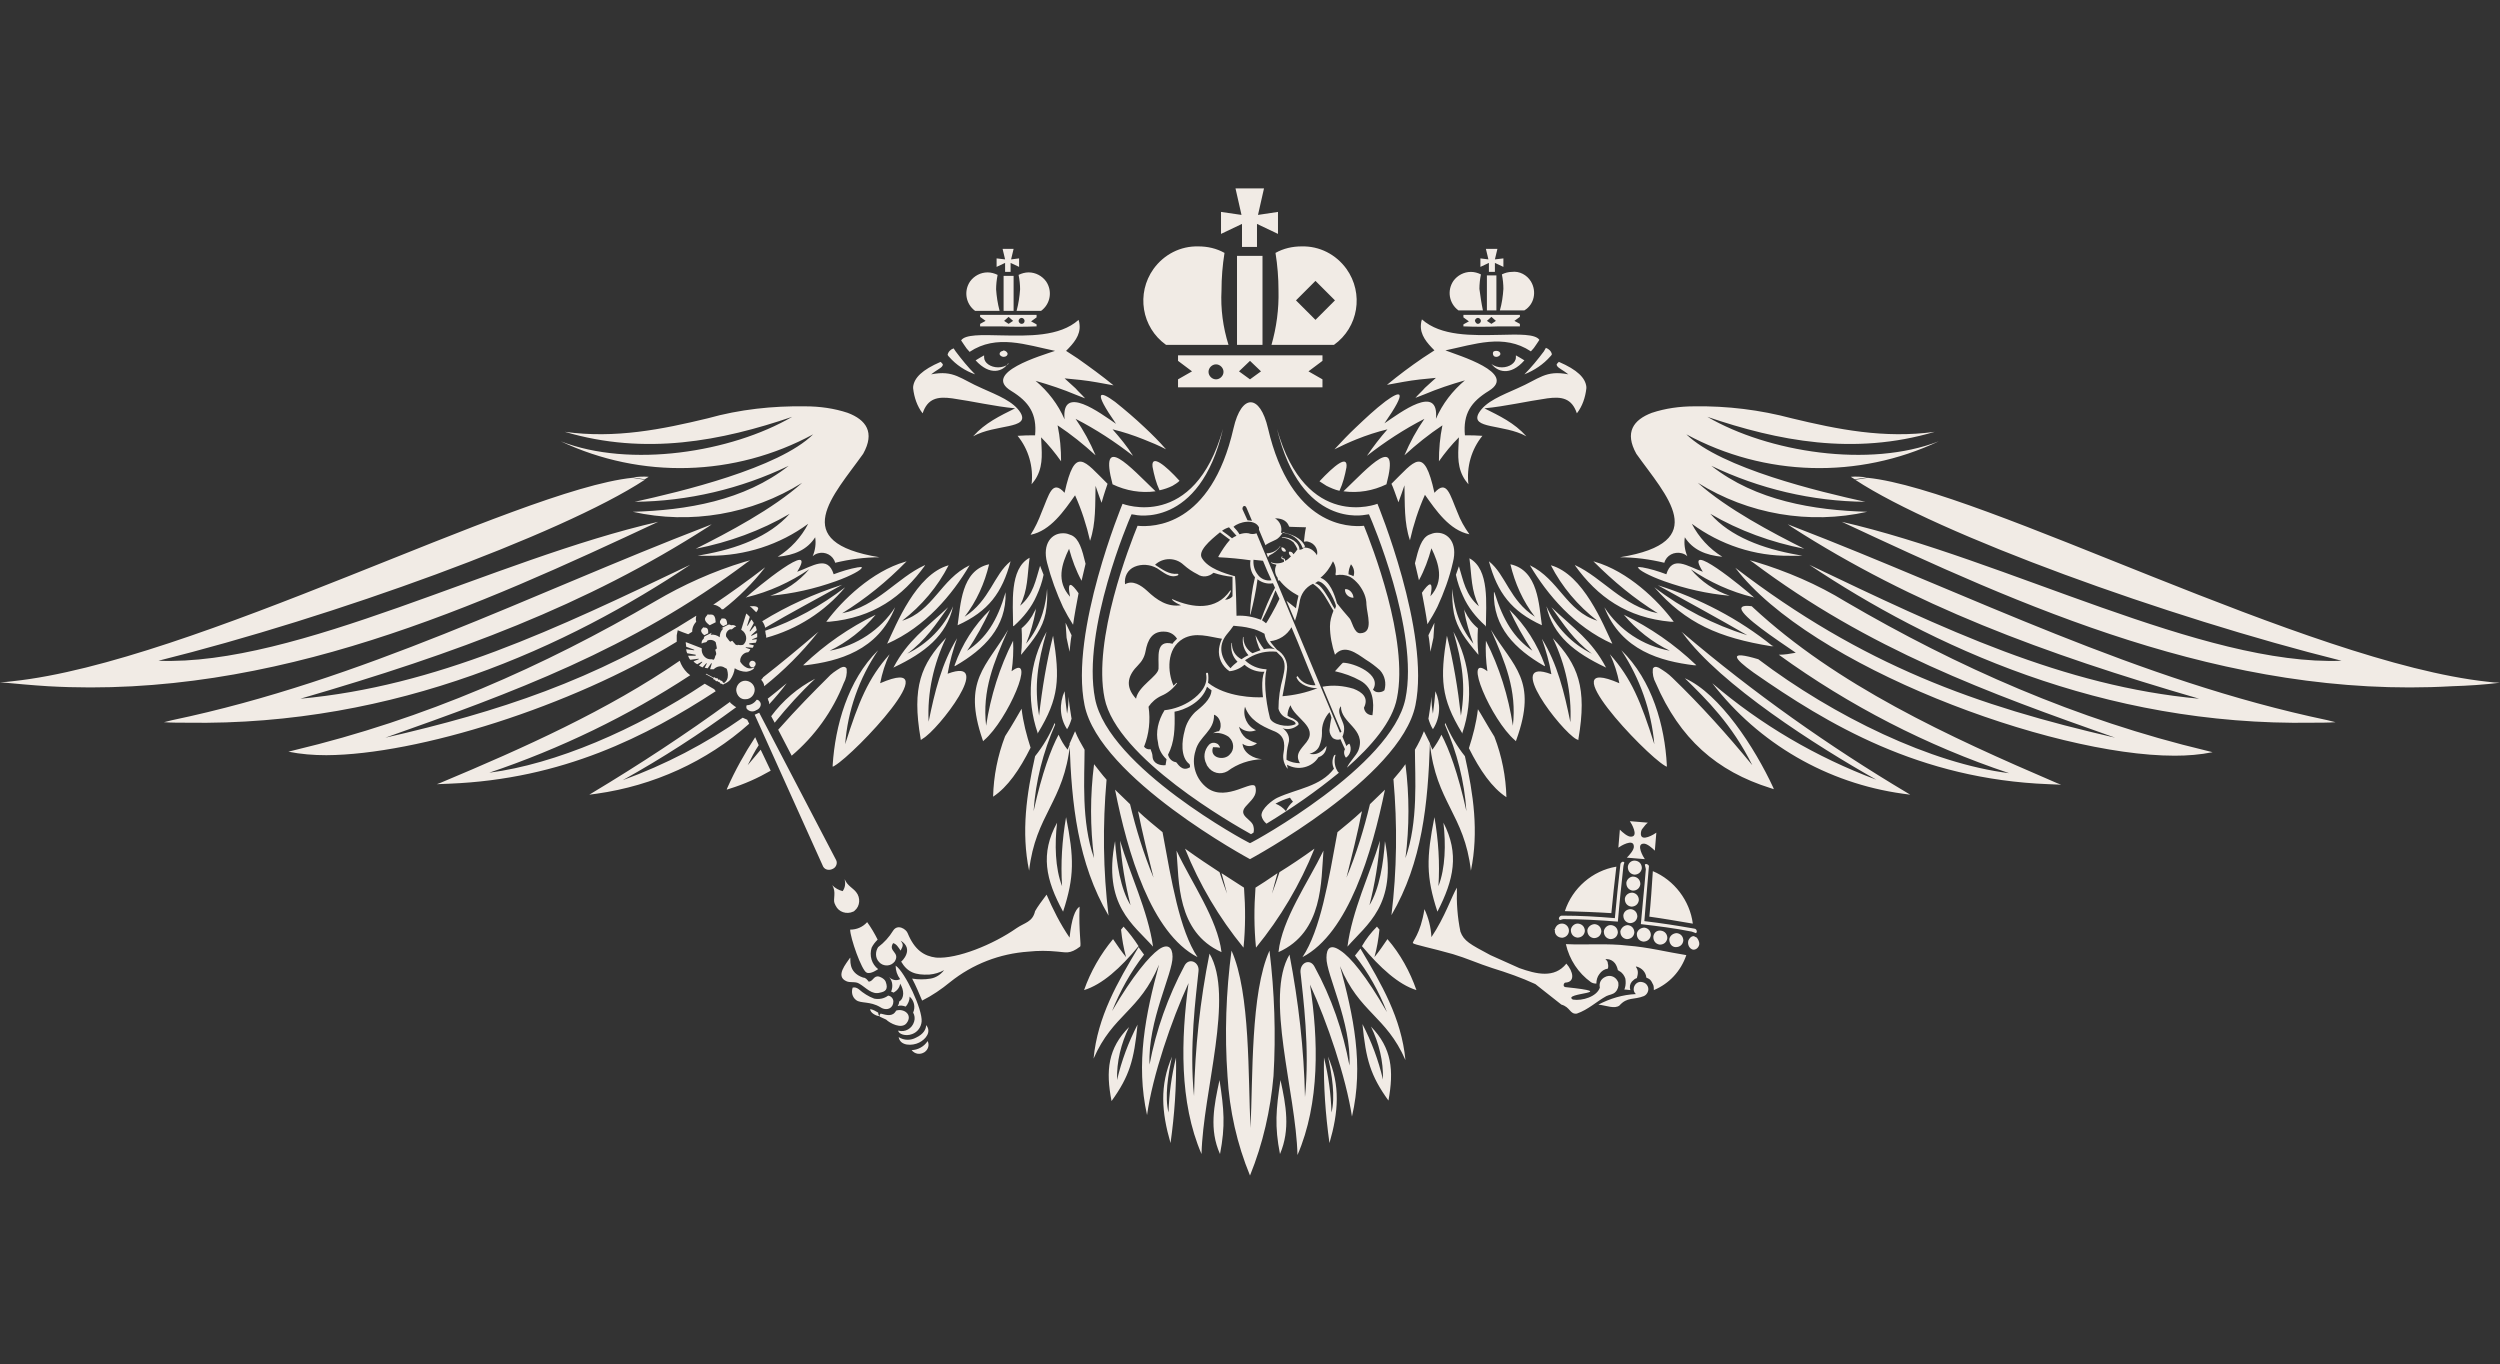 <?xml version="1.0" encoding="UTF-8"?> <!-- Generator: Adobe Illustrator 21.0.0, SVG Export Plug-In . SVG Version: 6.00 Build 0) --> <svg xmlns="http://www.w3.org/2000/svg" xmlns:xlink="http://www.w3.org/1999/xlink" id="Слой_1" x="0px" y="0px" viewBox="0 0 500.2 273" style="enable-background:new 0 0 500.2 273;" xml:space="preserve"><rect x="0" y="0" width="500.2" height="273" fill="#333333" stroke="none"/> <style type="text/css"> .st0{fill:#F1EBE5;} </style> <title>logoРесурс 1</title> <g id="Слой_2"> <g id="Слой_1-2"> <path class="st0" d="M245.8,69h-12.5c-4.9-3.5-6-10.3-2.5-15.2c2.1-2.9,5.4-4.6,9-4.5c1.8,0,3.6,0.4,5.2,1.3 c-0.4,2.5-0.6,5-0.6,7.5C244.2,61.8,244.7,65.5,245.8,69 M254.4,69h12.5c4.9-3.5,6-10.3,2.5-15.2c-2.1-2.9-5.4-4.6-9-4.5 c-1.8,0-3.6,0.4-5.2,1.3c0.4,2.5,0.6,5,0.6,7.5C255.9,61.8,255.4,65.5,254.4,69L254.4,69z M256.8,75.9c-0.8,0-1.5-0.7-1.5-1.5 c0-0.8,0.7-1.5,1.5-1.5s1.5,0.7,1.5,1.5c0,0,0,0,0,0C258.3,75.2,257.6,75.9,256.8,75.9L256.8,75.9z M250.1,77.5h-14.4v-1.6 l2.8-1.6l-2.8-2.1v-1.1h28.9v1.1l-2.8,2.1l2.8,1.6v1.6H250.1z M250.1,75.9L250.1,75.9l2.2-1.6l-2.2-2.1l0,0l-2.2,2.1L250.1,75.9z M243.3,75.9c0.8,0,1.5-0.7,1.5-1.5c0-0.8-0.7-1.5-1.5-1.5c-0.8,0-1.5,0.7-1.5,1.5c0,0,0,0,0,0C241.8,75.2,242.5,75.9,243.3,75.9 L243.3,75.9z M250.1,51.2h2.5V69h-5.1V51.2H250.1z M263.2,56.2l3.9,3.9l-3.9,3.9l-3.9-3.9L263.2,56.2z M236.9,56.2l3.9,3.9 l-3.9,3.9l-3.9-3.9L236.9,56.2z M253.7,111.5l-0.3-0.8c1.1,0,2.1-0.5,2.7-1.4c0,0,0.1,0,0.1,0c-0.6,0.8-1.3,1.4-2.2,1.8 L253.7,111.5z M268.1,146.6l0.3-0.2c0,0-1.6-3.7-3.8-9c2.1-0.4,4.2-0.2,6.2,0.4c1.8,0.7,3.1,1.8,2.1,3.8l0,0 c0.1,0.9,0.8,1.5,1.7,1.5l0,0c0.4-2.7,0.1-5.5-2.4-6.9c-1.6-0.9-3.3-1.5-5.1-1.9c0.3-0.3,1.5-1.7,1.6-1.7c2.1,0,7.9,2.3,6,5.4 c0.3,0.3,0.6,0.5,1.1,0.5c0.4,0,0.9-0.1,1.2-0.4c0.4-1.4,0.1-2.9-0.9-4c-0.9-0.8-1.8-1.5-2.8-2.1c-1.9-1.3-4.3-3.2-6.2-1 c-0.6-1.8-1-3.8-1-5.7c0-1.1,0.3-2.1,0.7-3.1c-0.3-0.4-1.6-2.9-2.3-3.7c-0.5-0.7-1.1-1.2-1.8-1.7c-1.5,0.7-2.5,2.1-2.7,3.8 c-0.2,1.2-0.5,2.4-0.9,3.6l-1.7-4l1.9,1.5c0.1-0.8,0.3-1.7,0.5-2.5l0,0c-1.5-0.8-2.8-1.8-3.8-3.1l-0.2,0.1l-0.2-0.5h0.1 c-0.6-0.7-0.8-1.8-0.3-2.7c-0.4-0.1-0.8-0.2-1.1-0.4v-0.1c0.8,0.3,1.8,0.3,2.6-0.1c0-0.1,0-0.2,0-0.3c0-0.2-0.2-0.2-0.3-0.2 c-0.2-0.1-0.3-0.3-0.2-0.4c0-0.1,0.1-0.2,0.2-0.2l0,0c0,0-0.2,0.4,0.1,0.4c0.1,0,0.2,0,0.3,0.1c0.1,0.1,0.1,0.1,0.1,0.2 c0,0.1,0,0.2,0.1,0.2c0.2-0.1,0.5-0.3,0.7-0.5l0.4-0.4c-0.3-0.2-0.5-0.6-0.4-0.9c0.4-0.1,0.7,0.1,0.9,0.5c0.3-0.3,0.5-0.6,0.8-1 c-0.2-0.5-0.5-1-0.8-1.4c-0.7-0.6-1.5-0.9-2.3-0.9c-0.1,0,0-0.1,0.1-0.1c1.5-0.1,3.4,1,3.4,2.5c0.5,0,0.9-0.3,1.1-0.7 c-0.8-1.8-2.8-2.4-4.4-2.8c-1.1,1.7-1.5,1.4-3.1,2.3c-0.2,0.1-0.3,0.2-0.4,0.3l-1.3-3.1c0-0.2,0-0.3,0-0.5c-0.9-1.8-4-1.1-5.1-0.1 c0.5,0.5,0.9,1,1.2,1.5c0.6-0.2,1.2-0.3,1.8-0.2c0.5,0.2,1.1,0.2,1.6,0L268.1,146.6z M250.5,104.2l-1.1-2.6 c-0.3-0.7-0.9-0.3-0.8,0.3l1,2.2L250.5,104.2z M263.1,116.7c1.2,0.2,2.2,2.2,2.8,3.1c0.3,0.5,0.7,1.4,1.2,2.1 c0.1-0.2,0.1-0.4,0.2-0.6c0.1-0.2-1.7-4.8-3.6-5L263.1,116.7z M253.4,164.8c-0.5-0.4-0.9-1-1-1.6c-0.1-1.4,2.3-3.2,3.2-3.6 c3.9-1.8,8.6-2.2,11.3-5.8c-0.4-0.8-0.4-1.8,0-2.6c0-0.1,0.4-0.3,0.3-0.1c-0.3,1-0.2,2.1,0.3,3c0.1,0.2,0.2,0.4,0.4,0.5 C263.4,158.3,258.5,161.7,253.4,164.8L253.4,164.8z M268.3,141.3c-1,1.1,0.4,2.8,0.6,4c0.1,0.7,0,1.4-0.3,2.1l0.8,1.9 c0.1-0.2,0.3-0.4,0.6-0.5c0.5,1,0.2,2.2-0.7,2.8c-0.4-0.5-0.5-1.2-0.2-1.7c-0.3-0.6-0.9-2-0.9-2c-0.5,0.2-1,0.1-1.5-0.2 c-0.4-0.4-0.7-1-0.7-1.6c0.1-0.9,0.2-1.7,0.4-2.5c-0.1-0.4-0.2-0.7-0.4-1.1c-1,1.1-1.6,2.6-1.5,4.2c0,0.9-0.2,1.7-0.5,2.5 c-0.3,0.8-1.1,1.4-2,1.6c2.2,0.6,3.4-1.7,3.4-1.5c0,1-0.6,1.9-1.6,2.2c-0.6,1-1.6,1.7-2.8,2c-1.2,0.3-2.4,0.1-3.5-0.5 c0,0.2,0.2,0.8,0.1,0.8c-0.7-0.9-1-2-0.8-3.1c0.4-2.2,0.1-3.7-2.1-4.5c-2.4-1-4.7-2.2-5.6-4.8c-0.5,1.9,0.4,3.9,2.2,4.7 c-1.2,0.5-2.5,0.2-3.4-0.7c0.2,0.9,0.7,1.7,1.4,2.3c0.7,0.4,1.4,0.8,2.2,1c-0.8,0.7-2,0.8-2.9,0.1c0.2,2,2.4,3,3.9,3.1 c-2.5,0.1-4.9,0.9-6.9,2.4c-1.4,0.8-3.1,0.4-4-1c-0.1-0.1-0.2-0.3-0.2-0.4c-0.7-1.3-0.5-2.8,0.5-3.9c0.5-0.5,1.2-0.5,1.8-0.1 c0.2,0.2,0.4,0.5,0.4,0.7c-0.5-0.1-0.9-0.1-1.4-0.1c-0.8,2.2,2.3,2.8,3.4,1.4c0.9-0.9,0.8-2.4-0.1-3.3c-0.1-0.1-0.1-0.1-0.2-0.2 c-0.9-0.6-2-0.9-3.1-0.7c0.4-0.2,0.8-0.4,1.2-0.4c0.4-0.6,0.4-1.4,0.2-2c-0.2-0.6-0.6-1.1-1.2-1.3c0.1,3.3-3,4.3-3.7,7.2 c-0.9,2.8,0.1,5.8,2.4,7.5c3.9,2.8,9.2-2,9.6-0.2c0.4,1.8-1,2.7-2,3.9c-1.6,1.9,1.4,2.5,1.6,4c0.1,0.4,0.1,0.8,0,1.2l-0.5,0.3 c-3.4-1.9-26.9-15.2-29.3-27.2c-2.4-11.8,5.1-30.8,6.6-34.5c3.1,0.3,14.7,0.2,19.2-19.5c1.6-7,5.3-6.9,6.9,0 c4.6,19.7,16.2,19.8,19.2,19.5c1.5,3.7,9,22.8,6.6,34.5c-0.9,4.7-5.1,9.6-10,13.9c0.5-1.2,1.8-2.3,2.3-3.5 C273.4,145.8,268.2,144.7,268.3,141.3L268.3,141.3z M258.2,141.1c-0.4,0.7-0.6,1.4-0.6,2.1c0.3,0.2,0.6,0.4,1,0.5 c0.3,0.2,1.4,0.7,1.2,1.3c-0.9,0.8-2.1,1.1-3.2,0.7c0.2,0.1,0.4,0.3,0.5,0.4c0.7,0.7,1,1.7,0.7,2.6c-0.3,1.1-0.4,2.2-0.4,3.3 c0.8,0.5,1.8,0.7,2.7,0.7c-1.1-1.8,0.2-2.8,1.3-4.2C263.8,145.4,259,143.7,258.2,141.1L258.2,141.1z M257.3,162.3 c0.3-0.7,0.8-1.4,1.4-1.9c-0.2-0.2-0.4-0.5-0.6-0.8c-1,0.3-2,0.7-2.9,1.2C256,161.1,256.7,161.6,257.3,162.3L257.3,162.3z M259.7,135.4c0.8,1.2,2.1,1.8,3.5,1.7c-1.7-3.9-3.1-7.7-4.8-11.6c-0.9,1.6-2.5,2.6-4.3,2.8c0.4,0.6,0.9,1.1,1.4,1.7 c1.4,0.8,2.2,2.4,2,4c-0.2,1.8-0.6,3.6-0.9,5.3c2.4-0.2,4.7-0.7,7-1.6c-1.4,0-3.6-0.6-4.2-2.2 C259.4,135.5,259.6,135.1,259.7,135.4z M256.4,109.5c0.4,0,0.8,0.3,0.9,0.8C256.7,110.6,256.3,110,256.4,109.5L256.4,109.5z M235.7,115.1c-1.6,0.7-2.9-0.6-4.2-1.4c-1.4-0.8-3.1-0.9-4.5-0.3c-1.4,0.6-2.1,2-1.9,3.5c1.5-0.9,3.2,0.2,4.4,1.3 c2,1.9,4.1,3.3,6.8,2.9c-0.7-0.3-1.3-0.6-1.8-1.1c0,0,0-0.1,0-0.1s0.1,0,0.1,0c4.1,1.8,8.7,2.3,11.5-1.7c0.1-0.1,0.2-0.1,0.2,0 c-0.2,0.7-0.7,1.3-1.2,1.8c0.6,0,1.2-0.3,1.5-0.7c0-1.3,0-2.5,0-3.9c-1.3-0.1-2.6-0.4-3.8-0.8c-0.9,0.8-2.2,1-3.2,0.3 c-1-0.5-1.9-1.1-2.8-1.9c-1.6-1.5-4.1-1.5-5.7,0c1.4,0.9,2.8,2,4.5,1.8C235.8,114.8,235.8,115,235.7,115.1L235.7,115.1z M233,142.1c1.9-0.2,3.8-0.9,5.4-2c1.7-1.2,3.4-3,2.9-5.3c0-0.1,0.1-0.2,0.2-0.2c0.1,0,0.1,0,0.2,0.1c0.1,0.6,0.1,1.3,0,1.9 c3.6,2.9,9.4,3,11,2.9c0,0-0.5-3.7,0.3-5.1c-1.4,0.1-2.9-0.4-4-1.4c-0.8,0.7-1.9,1.2-3,1.3c-1.5-1-2.3-2.7-2.1-4.5 c0.1-0.7,0.3-1.4,0.6-2c-2.6-0.4-5.3-1.4-7.8,0c-3.4,2-3.1,6.7-1.9,9.4c0.2-0.2,0.4-0.4,0.6-0.6c0,0,0.1,0.1,0.1,0.1 c-0.8,1.1-1.9,2-3.1,2.5c-1.1,0.5-2,1.3-2.6,2.2c0.4,2.7,0.1,5.5-0.9,8c0.3,0.4,0.8,0.6,1.3,0.5c0.2,0.5,0.4,1,0.4,1.5 c0.1,1.4,1.5,1.8,2.6,1.7c0-0.2,0.2-1,0.2-1.2c-1-0.9-1.6-2.1-1.7-3.3C231.2,146.5,231.7,144.2,233,142.1 C232.9,142.2,232.9,142.1,233,142.1L233,142.1z M258,105.4c0,0-0.1-0.1-0.1-0.1c-0.3-0.8-1-1.6-2.8-1.6c1,0.6,1.5,1.8,1.2,2.9 c1.9,0,3.7,1.2,4.3,3c0.7-0.1,1.3,0,1.9,0.4c0.4,0.3,0.8,0.7,1,1.1c0.3-1.2-0.5-2.4-1.7-2.7c-0.3-0.1-0.5-0.1-0.8,0 c0,0-0.1-0.1-0.1-0.1c0.1-0.9,0.2-1.9,0.4-2.8C260.6,105.5,258.2,105.4,258,105.4L258,105.4z M254.1,143.7c0.4,1.2,3.3,2,5.1,1.2 c0.2-0.7-1.5-1-1.9-1.3c-0.7-0.3-1.3-1-1.5-1.8c0-2.1,0.3-4.2,0.9-6.3c0.3-1.4,0.7-3-0.4-4.2c-0.3-0.3-0.6-0.6-0.9-0.9 c-1.9-0.2-3.8,0.2-5.5,1.2c-0.3,0.2-0.5,0.3-0.8,0.5c1.1,1.1,2.6,1.7,4.1,1.8c0.1,0,0.3,0,0.2,0.1 C252.9,135.8,253.1,139.8,254.1,143.7z M239.1,142.5c1.3-1.1,3.2-2.5,3.3-4.4c-0.3-0.2-0.6-0.4-0.9-0.7c-1,3.2-4.7,4.7-6.5,5 c0.1,3.4,0,6.1-1.3,8.6c0.2,0.8,0.8,1.4,1.6,1.5c0.2,0,1.1,2.1,2.8,1c0-0.2,0-0.4-0.1-0.6c-1.9-1.4-1.5-4.8-1-6.6 C237.3,144.8,238.1,143.5,239.1,142.5z M270.8,119.6c-0.9,0-1.7-0.7-1.7-1.6c0,0,0,0,0-0.1C269.9,117.7,270.8,118.7,270.8,119.6z M273.4,121L273.4,121c0-1.5-0.6-2.8-1.5-4c-0.5-0.6-1.1-1.2-1.8-1.6c-0.9-0.4-1.9-0.5-2.8-0.3c0,0-0.1-0.1-0.1-0.2 c0.2-0.9,0-1.8-0.5-2.6c-0.6,1.3-1.4,2.4-2.5,3.3c1.9,0.7,2.8,3.3,3.3,5.1c0.8,1,1.6,2,2.5,3c0.5,0.5,0.9,3.1,2.2,3 C274.9,126.6,273.5,122.9,273.4,121L273.4,121z M244.5,106.2c0.7,0.5,1.4,1,2,1.5c0.3-0.2,0.6-0.4,0.9-0.5 c-0.4-0.4-1.2-1.4-1.5-1.7C245.3,105.7,244.9,105.9,244.5,106.2z M270.3,112.9c-0.3,0.6-0.5,1.3-0.5,2c0.3,0.1,0.7,0.2,1,0.4 C271.1,114.5,270.9,113.6,270.3,112.9z M227.3,139.8c0.4-2.5,4.4-4.5,4.5-6c0.1-2.2-0.7-5.9,2.8-5c0.1-0.2,0.2-0.3,0.4-0.5 c0.2-0.2,0.3-0.3,0.5-0.5c-0.5-0.8-1.3-1.3-2.2-1.4c-2.8-0.3-3.7,1.7-4.1,3.9c-0.2,1.1-0.7,2-1.5,2.8 C225.8,135,224.9,137.2,227.3,139.8L227.3,139.8z M240.5,111.7c1.2,2,4.4,3,6.6,3.6l0,0l0,0c0.2,1.7,0.3,7.7,0.3,7.9 c1.7-0.1,3.3,0.2,4.9,0.8c0.8-2.2,1.7-4.4,2.8-6.4l-0.4-0.9c-1.1,0.2-2.2-0.1-3.1-0.8c-0.3,2.4-0.8,4.7-1.4,7c0,0.1-0.1,0.1-0.1,0 c0.1-2.5,0.4-5,1-7.4c-0.8-0.9-1.1-2.2-0.9-3.4c-2.1-0.3-4.2-0.5-6.3-0.6c-0.1,0-0.2-0.2-0.1-0.2c0.7-1.2,1.4-2.3,2.3-3.3 c-0.6-0.4-1.7-1.3-2-1.5C242,108.2,239.6,110.3,240.5,111.7z M248.4,131.9c0.4-0.3,0.9-0.6,1.4-0.8c-0.9-1-1.3-2.3-1.1-3.6 c0,0,0.1-0.1,0.1-0.1c-0.1,1.3,0.6,2.6,1.8,3.3c0.5-0.2,1-0.4,1.6-0.6c-0.1-0.2-0.2-0.3-0.3-0.5c-0.3-0.8-0.6-1.6-0.7-2.5l0,0 c0.5,1,1,1.9,1.7,2.8c0.7-0.2,1.5-0.2,2.2,0c-1.2-0.7-1.9-1.8-2.1-3.1c-0.9-0.5-1.8-0.9-2.8-1.1c-1.1-0.3-2.3-0.4-3.4-0.5 c-0.4,0.6-0.9,1.2-1.4,1.8c-1.8,2.3-1.1,4.8,0.8,6.7c0.4-0.5,0.9-0.9,1.4-1.3c-1-1-1.4-2.3-1.2-3.7c0,0,0.1-0.1,0.1-0.1 C246.4,130.1,247.2,131.3,248.4,131.9z M251.6,114.9c0.6,0.9,1.7,1.4,2.8,1.2c-0.6-1.3-1.2-2.6-1.7-3.9c-0.7-0.1-1.2-0.1-1.9-0.2 C250.7,113.1,251,114.1,251.6,114.9z M256,119.8l-0.8-1.7c-0.8,2.1-1.7,4.1-2.7,6c0.3,0.2,0.6,0.4,0.8,0.6 C253.4,124.7,255.3,121.4,256,119.8L256,119.8z M244.7,85.8c-5.8,20.6-20.1,15-20.1,15s-10.6,25.6-7.6,40.3 c3,14.6,33.1,30.8,33.1,30.8s30.1-16.2,33.1-30.8s-7.6-40.3-7.6-40.3s-14.3,5.6-20.1-15c4.8,20.1,17.6,17.2,17.7,17.2l0.7-0.1 l0.3,0.7c0,0,9.8,22.6,7,36.2c-2.8,13.6-30.6,28.7-30.7,28.7l-0.4,0.2l-0.4-0.2c-0.1,0-27.9-14.9-30.6-28.7s7-36.2,7-36.2l0.3-0.7 l0.7,0.1C226.9,103,240,106,244.7,85.8L244.7,85.8z M299,147.4c1.5,3.9,2.3,8,2.4,12.1c-2.9-1.9-5.3-5.4-7.5-9.8 c0.8-2.5,1.5-5.1,1.8-7.8C296.3,142.8,297.5,145,299,147.4L299,147.4z M287,124.6l-0.2,3l-0.6,2.8c-0.1-1.1-0.2-2.2-0.4-3.3 L287,124.6z M288.4,147c1.5,2.8,3.3,7.6,5,15.3c-0.4-6-1.9-11.8-4.3-17.3c0-0.1,0-0.3,0.1-0.3c1,2.4,2.3,4.6,3.9,6.6 c1.7,7.6,2.8,15.1,1.2,22.9c-1.3-11.3-7-13.7-8.2-25.4l0.5,1.2C287.3,149,287.9,148.1,288.4,147L288.4,147z M281.2,152.9 c0.8,6.2,0.8,12.6,0,18.8c2.6-7.3,1.9-16.2,1.9-21.7c0.7-1.2,1.3-2.4,1.8-3.7l1.2,2.4c-0.4,12-1.5,23.8-7.7,34.4 c1.1-9,1.2-18.1,0.4-27.2C279.6,155,280.5,153.9,281.2,152.9z M248.9,177.6c0.3,4,0.3,8-0.1,12c-4.9-6-8.8-12.6-11.7-19.8 c2.5,1.8,4.9,3.4,6.9,4.7c0.5,1.5,1,3,1.5,4.3c-0.3-1.3-0.7-2.6-1.1-4.1C246.4,176,248,177,248.9,177.6L248.9,177.6z M251.2,177.6 c-0.3,4-0.3,8,0.1,12c4.9-6,8.8-12.6,11.7-19.8c-2.5,1.8-4.9,3.4-7,4.7c-0.5,1.5-1,3-1.5,4.3c0.3-1.3,0.7-2.6,1.1-4.1 C253.7,176,252.2,177,251.2,177.6L251.2,177.6z M276.1,168.2c-0.3,4.3-1,8.6-2.1,12.9c2-3.2,2.8-8.4,3.1-12.8 c2.5,12.8-3.7,16.7-7.5,21.1C270.5,182.3,274.1,174.8,276.1,168.2z M287.6,182.4L287.6,182.4c-2.3-7-2.2-10.8-0.6-18.9l0,0 c0.8,4.6,1.1,9.2,0.8,13.8c1.4-3.6,1.5-8.4,1-12.7C292,170.8,290.9,176,287.6,182.4z M264.8,170.2L264.8,170.2 c-0.5,6,0,16.3-9,20.3C256.5,183.9,261.7,176.6,264.8,170.2L264.8,170.2z M224.1,168.2c0.3,4.3,1,8.6,2.1,12.9 c-2-3.2-2.8-8.4-3.1-12.8c-2.5,12.8,3.7,16.7,7.6,21.1C229.7,182.3,226,174.7,224.1,168.2L224.1,168.2z M212.7,182.4L212.7,182.4 c2.3-7,2.2-10.8,0.6-18.9l0,0c-0.8,4.6-1.1,9.2-0.8,13.8c-1.4-3.6-1.5-8.4-1-12.7C208.1,170.8,209.2,176,212.7,182.4L212.7,182.4z M235.4,170.2L235.4,170.2c0.5,6,0,16.3,9,20.3C243.6,183.9,238.4,176.6,235.4,170.2L235.4,170.2z M201.1,147.3 c-1.5,3.9-2.3,8-2.4,12.1c2.9-1.9,5.3-5.4,7.5-9.8c-0.8-2.5-1.5-5.1-1.8-7.8C203.8,142.8,202.6,145,201.1,147.3z M213.2,124.6 l0.2,3l0.6,2.8c0.1-1.1,0.2-2.2,0.4-3.3L213.2,124.6z M211.8,147c-1.5,2.8-3.3,7.6-5,15.3c0.4-6,1.9-11.8,4.3-17.3 c0-0.1,0-0.3-0.1-0.3c-1,2.4-2.3,4.6-3.9,6.6c-1.7,7.6-2.8,15.1-1.2,22.9c1.3-11.3,7-13.7,8.2-25.4l-0.5,1.2 C212.8,149,212.3,148.1,211.8,147L211.8,147z M218.9,152.9c-0.8,6.2-0.8,12.6,0,18.8c-2.6-7.3-1.9-16.2-1.9-21.7 c-0.7-1.2-1.4-2.4-1.9-3.7l-1.1,2.5c0.4,12,1.6,23.8,7.8,34.4c-1.1-9-1.2-18.1-0.4-27.2C220.5,155,219.7,153.9,218.9,152.9z M239.6,191.5c-3.6-5.4-5.2-15.2-7-25c-1.6-1.3-3.3-2.7-4.9-4.2c0.9,4.5,2,8.9,3.1,13.3c-2-4.8-3.5-9.7-4.7-14.7c-1-1-2-1.9-3-2.9 C225.6,170.6,230.3,186.7,239.6,191.5L239.6,191.5z M260.6,191.5c3.6-5.4,5.2-15.2,7-25c1.6-1.3,3.3-2.7,4.9-4.2 c-0.9,4.5-2,8.9-3.1,13.3c2-4.8,3.5-9.7,4.7-14.7c1-1,2-1.9,3-2.9C274.5,170.6,269.8,186.7,260.6,191.5L260.6,191.5z M203.4,62.2 h4.9c1.9-1.4,2.3-4,1-5.9c-0.8-1.1-2.1-1.8-3.5-1.8c-0.7,0-1.4,0.2-2,0.5c0.2,1,0.3,2,0.3,2.9C204,59.3,203.8,60.7,203.4,62.2 L203.4,62.2z M200,62.2h-4.9c-1.9-1.4-2.3-4-1-5.9c0.8-1.1,2.1-1.8,3.5-1.8c0.7,0,1.4,0.2,2,0.5c-0.2,1-0.3,2-0.3,2.9 C199.4,59.3,199.6,60.7,200,62.2L200,62.2z M199.1,64.8c0.3,0,0.6-0.3,0.6-0.6c0-0.3-0.3-0.6-0.6-0.6c-0.3,0-0.6,0.3-0.6,0.6 C198.5,64.5,198.8,64.8,199.1,64.8L199.1,64.8z M207.4,65.3v-0.4l-1.1-0.6l1.1-0.8v-0.5h-11.3v0.4l1.1,0.8l-1.1,0.6v0.5 c1.3,0,2.7,0,4.2,0C202.6,65.4,205,65.4,207.4,65.3L207.4,65.3z M201.8,64.8L201.8,64.8l-0.9-0.6l0.9-0.8l0,0l0.9,0.8L201.8,64.8z M204.4,64.8c-0.3,0-0.6-0.3-0.6-0.6c0-0.3,0.3-0.6,0.6-0.6c0.3,0,0.6,0.3,0.6,0.6C205,64.6,204.7,64.8,204.4,64.8 C204.4,64.8,204.3,64.8,204.4,64.8L204.4,64.8z M201.8,55.2h-1v7h2v-7H201.8z M201.8,72.8c-0.6,0.5-1.4,0.7-2.1,0.7 c-1.5,0-2.8-0.9-2.8-2c0-0.1,0-0.3,0-0.4c-0.5,0.3-1.1,0.6-1.7,1c2.9,3.2,5.5,2.2,6.5,0.6L201.8,72.8z M200.8,70.2 c-0.5,0-0.8,0.3-0.8,0.6c0,0.3,0.4,0.6,0.8,0.6c0.5,0,0.8-0.3,0.8-0.6c0-0.3-0.4-0.7-1-0.7L200.8,70.2z M190.8,69.7 c-0.6,0.2-1.1,0.7-1.2,1.3l0,0c0.1,0.2,0.2,0.3,0.3,0.4c1.4,1.6,3.2,2.8,5.2,3.5l0,0c-1.4-1.4-2.7-3-3.9-4.6L190.8,69.7z M212.6,106.7c-2.1,0-4.1,2-3.1,5.9c0.8,3.1,1.9,6.1,3.2,8.9c0.6,1.2,1.3,2.4,2,3.5c0.3-2.1,0.7-4.2,1.1-6.3 c-1.3-1.9-2.4-2.8-1.7,0.7c-2.8-3.1-1.7-6.5-0.2-9.6c0.6,2.2,1.4,4.4,2.5,6.4l0.8-3.4c-0.7-2.9-1.3-5-2.8-5.7 c-0.5-0.2-1-0.4-1.5-0.4L212.6,106.7z M236,96.2c-2.9-3.2-5.7-5.4-5.4-2.8c0.3,1.6,0.7,3.2,1.4,4.7c0.9-0.2,1.8-0.5,2.6-0.9 C235.1,96.9,235.6,96.6,236,96.2z M231.2,98.3c-5-4.8-11.4-12-8.6-1.4C225.3,98.2,228.3,98.7,231.2,98.3L231.2,98.3z M221.6,96.8 c-4.7-4.6-6.5-7.8-8.6,1.8c-2.5-2.8-3.1,0.4-4.6,3.9c-0.6,1.6-1.3,3.1-2.2,4.5c4-0.8,6.7-4.8,8.9-7.9c1.3,2.9,2.3,6,3,9.1 c1.2-3.5,1-7.3,1.1-11c0.4,1.2,0.8,2.3,1.2,3.4C220.9,98.8,221.4,97.4,221.6,96.8L221.6,96.8z M202.3,78.2 c3.6,2.2,5.2,4.6,4.8,8.9c-1.2,0-2.3,0-3.5,0.1c2.2,2.7,3.2,6.2,2.8,9.7c0.4-0.5,0.8-1,1.1-1.6c1.3-2.5,0.9-5.1,0.8-7.8 c1.5,1.5,2.8,3.1,4,4.8c0-2.4-0.2-4.8-0.7-7.2c2.7,1.8,5.2,3.8,7.6,6c-1.1-2.6-2.4-5-4-7.3c4.1,2.1,7.9,4.6,11.5,7.4 c-1.2-1.9-2.6-3.6-4.1-5.3c2.1,0.5,4.2,1.2,6.2,2c1.5,0.6,3,1.2,4.5,2l0,0c-1.4-1.6-2.8-3-4.3-4.4c-1.9-1.8-3.9-3.5-5.9-5.1 c-3-2.2-4.6-2.5,0.2,4.4c-3.1-2.1-11-8.1-10.3-0.9c-1.3-3-3.3-5.6-5.8-7.7c2.8,0.8,5.5,1.7,8.1,2.8l1.8,0.7 c-0.6-0.7-1.3-1.3-1.9-2l-2.2-2c2.2,0.2,4.3,0.4,6.5,0.8c1.1,0.2,2.2,0.4,3.3,0.6c-2.3-1.9-4.8-3.7-7.2-5.4l-2.3-1.5 c1.5-1.5,2.9-3.1,2.7-5.2c0-0.3-0.1-0.7-0.2-1c-3.8,3.4-10.1,3.2-15.5,3.1c-3.9-0.1-7.2-0.2-8,1l0.6,0.9c0.3,0.5,0.7,1,1.1,1.4 c5.4-3.6,11.3-1.4,17.1-0.2C208.5,71.1,196.4,74.6,202.3,78.2z M215.7,64.2L228.8,88L215.7,64.2z M228.8,88l-40.5-15.6L228.8,88z M188.2,72.4c-3.7,1.6-5.3,3.2-5.5,5c0,0.1,0,0.2,0,0.3c0.2,1.8,0.8,3.6,1.9,5c1-3,3-3.4,5.9-3c4.2,0.6,8.4,1.6,12.6,2 c-3,1.5-6,2.9-8.4,5.6c4.5-2.5,11.4-1.4,9.5-4.7c-1.4-2.3-4.6-3.5-7.7-4.9c-4.4-1.9-5.6-3.7-10.2-2.8c1-0.8,1.9-1.2,2.2-1.6 C188.8,72.9,188.6,72.8,188.2,72.4z M201.1,51.9l-0.5-2.1h2.2l-0.5,2.1l1.6-0.2v1.7l-1.7-0.8v1.8h-1.1v-1.8l-1.7,0.8v-1.7 L201.1,51.9z M296.7,62.1h-4.9c-1.9-1.4-2.3-4-1-5.9c0.8-1.1,2.1-1.8,3.5-1.8c0.7,0,1.4,0.2,2,0.5c-0.2,1-0.3,2-0.3,2.9 C296.2,59.3,296.4,60.7,296.7,62.1L296.7,62.1z M300.1,62.1h4.9c2-1.2,2.5-3.8,1.3-5.8c-0.8-1.3-2.3-2.1-3.8-1.9 c-0.7,0-1.4,0.2-2,0.5c0.2,1,0.3,2,0.3,2.9C300.7,59.3,300.5,60.7,300.1,62.1L300.1,62.1z M301.1,64.8c-0.3,0-0.6-0.3-0.6-0.6 c0-0.3,0.3-0.6,0.6-0.6c0.3,0,0.6,0.3,0.6,0.6C301.7,64.5,301.4,64.8,301.1,64.8C301.1,64.8,301.1,64.8,301.1,64.8L301.1,64.8z M292.8,65.3v-0.4l1.1-0.6l-1.1-0.8v-0.5h11.3v0.4l-1.1,0.8l1.1,0.6v0.5c-1.3,0-2.7,0-4.2,0C297.5,65.4,295.2,65.4,292.8,65.3 L292.8,65.3z M298.4,64.8L298.4,64.8l0.9-0.6l-0.9-0.8l-0.9,0.8L298.4,64.8z M295.7,64.8c0.3,0,0.6-0.3,0.6-0.6 c0-0.3-0.3-0.6-0.6-0.6c-0.3,0-0.6,0.3-0.6,0.6C295.2,64.5,295.4,64.8,295.7,64.8C295.8,64.8,295.8,64.8,295.7,64.8L295.7,64.8z M298.4,55.1h1v7h-1.9v-7H298.4z M298.4,72.8c0.6,0.5,1.4,0.7,2.1,0.7c1.5,0,2.8-0.9,2.8-2c0-0.1,0-0.3,0-0.4 c0.5,0.3,1.1,0.6,1.7,1C302.1,75.4,299.5,74.3,298.4,72.8L298.4,72.8z M299.4,70.2c0.5,0,0.8,0.3,0.8,0.6c0,0.3-0.4,0.6-0.8,0.6 c-0.5,0-0.7-0.3-0.7-0.7S299,70.2,299.4,70.2L299.4,70.2z M309.3,69.6c0.6,0.2,1.1,0.7,1.2,1.3l0,0c-0.1,0.2-0.2,0.3-0.3,0.4 c-1.4,1.6-3.2,2.8-5.2,3.6l0,0c1.4-1.4,2.7-3,3.9-4.6L309.3,69.6z M287.6,106.6c2.1,0,4.1,2,3.1,5.9c-0.7,3.1-1.8,6.1-3.1,8.9 c-0.6,1.2-1.3,2.4-2,3.5c-0.3-2.1-0.7-4.2-1.1-6.3c1.3-1.9,2.4-2.8,1.7,0.7c2.8-3.1,1.7-6.5,0.2-9.6c-0.6,2.2-1.4,4.4-2.5,6.4 l-0.8-3.4c0.7-2.9,1.3-5,2.8-5.7c0.5-0.2,1-0.4,1.5-0.4L287.6,106.6z M264,96.3c3-3.2,5.7-5.4,5.4-2.8c-0.3,1.6-0.7,3.2-1.4,4.7 c-0.9-0.2-1.8-0.6-2.6-1C264.9,96.9,264.5,96.6,264,96.3L264,96.3z M268.8,98.3c5-4.8,11.4-12,8.6-1.4 C274.7,98.2,271.8,98.7,268.8,98.3L268.8,98.3z M278.4,96.8c4.7-4.6,6.5-7.8,8.6,1.8c2.5-2.8,3.1,0.4,4.6,3.9 c0.6,1.6,1.4,3,2.4,4.4c-4-0.8-6.7-4.8-8.9-7.9c-1.3,2.9-2.3,6-3,9.1c-1.2-3.5-1-7.3-1.1-11c-0.4,1.2-0.8,2.3-1.2,3.4 C279.2,98.8,278.7,97.4,278.4,96.8L278.4,96.8z M297.9,78.2c-3.6,2.2-5.2,4.6-4.8,8.9c1.2,0,2.3,0,3.5,0.1 c-2.2,2.7-3.2,6.2-2.8,9.7c-0.4-0.5-0.8-1-1.1-1.6c-1.3-2.5-0.9-5.1-0.8-7.8c-1.5,1.5-2.8,3.1-4,4.8c0-2.4,0.2-4.8,0.7-7.2 c-2.7,1.8-5.2,3.8-7.6,6c1.1-2.6,2.4-5,4-7.3c-4.1,2.1-7.9,4.6-11.5,7.4c1.3-1.9,2.6-3.6,4.1-5.3c-2.1,0.5-4.2,1.2-6.2,2 c-1.5,0.6-3,1.3-4.4,2l0,0c1.4-1.5,2.8-3,4.3-4.4c1.9-1.8,3.8-3.6,5.9-5.2c3-2.2,4.6-2.5-0.2,4.4c3.1-2.1,11-8.1,10.3-0.9 c1.3-3,3.3-5.6,5.8-7.7c-2.8,0.8-5.5,1.7-8.1,2.8l-1.8,0.7c0.6-0.7,1.3-1.3,1.9-2l2.2-2c-2.2,0.2-4.3,0.4-6.5,0.8 c-1.1,0.2-2.2,0.4-3.3,0.6c2.3-1.9,4.7-3.7,7.2-5.4l2.3-1.5c-1.5-1.5-2.9-3.1-2.7-5.2c0-0.3,0.1-0.7,0.2-1 c3.8,3.4,10.1,3.2,15.5,3.1c3.9-0.1,7.2-0.2,8,1l-0.6,0.9c-0.3,0.5-0.7,1-1.1,1.4c-5.4-3.6-11.3-1.4-17.1-0.2 C291.7,71.1,303.7,74.6,297.9,78.2z M284.4,64.2L271.4,88L284.4,64.2z M271.4,88l40.5-15.6L271.4,88z M311.9,72.4 c3.7,1.6,5.3,3.2,5.5,5c0,0.1,0,0.2,0,0.3c-0.2,1.8-0.8,3.6-1.9,5c-1-3-3-3.4-5.9-3c-4.2,0.6-8.4,1.6-12.6,2c3,1.5,6,2.9,8.4,5.6 c-4.5-2.5-11.4-1.4-9.5-4.7c1.4-2.3,4.6-3.5,7.7-4.9c4.4-1.9,5.6-3.7,10.2-2.8c-1-0.8-1.9-1.2-2.2-1.6S311.5,72.8,311.9,72.4z M299.1,51.9l0.5-2.1h-2.3l0.5,2.1l-1.6-0.2v1.7l1.7-0.8v1.8h1.2v-1.8l1.7,0.8v-1.7L299.1,51.9z M235.3,211.6 c-0.9,3.6-1.4,7.3-1.5,11c-0.8-3.1-0.1-7.6,0.7-11.2c-2.5,5.8-2.1,11.1-0.3,17.3C235,223,235.4,217.3,235.3,211.6L235.3,211.6z M222.4,220.3L222.4,220.3c3.6-5,4.5-8.2,5.2-15.3c-1.8,3.5-3.2,7.2-4.1,11.1c-0.1-3.7,0.8-7.3,2.4-10.6 C221.7,209.7,221.2,214.2,222.4,220.3L222.4,220.3z M244,216.1L244,216.1c0.9,5.9,1.2,9.1,0.1,14.8 C241.9,226,242.9,221.2,244,216.1L244,216.1z M250.1,235.2c2.6-6.4,4.1-13.1,4.7-19.9c0.5-8.4,0.2-16.8-0.8-25.1 c-3.8,8.4-3.3,25.4-3.8,35.5c-0.5-10.1,0-27.1-3.8-35.5c-1.1,8.3-1.4,16.7-0.8,25.1C246,222.2,247.5,228.9,250.1,235.2 L250.1,235.2z M264.9,211.6c0.9,3.6,1.4,7.3,1.5,11c0.8-3.1,0.1-7.6-0.7-11.2c2.5,5.8,2.1,11.1,0.3,17.3 C265.2,223,264.8,217.3,264.9,211.6L264.9,211.6z M277.8,220.2L277.8,220.2c-3.6-5-4.5-8.2-5.2-15.3c1.8,3.5,3.2,7.2,4.1,11.1 c0.1-3.7-0.8-7.3-2.4-10.6C278.5,209.7,278.9,214.2,277.8,220.2L277.8,220.2z M256.2,216.1c1.1,5,2,9.9-0.1,14.8 C255,225.3,255.3,222,256.2,216.1L256.2,216.1z M256.2,216.1l-31.4-30.6 M224.8,185.4l-0.5,0.6c0.2,1.9,0.5,3.7,1,5.5 c-0.9-1.1-1.8-2.4-2.6-3.6c-2.5,3-4.5,6.5-5.8,10.2c3.6-1.1,7.3-4.4,10.9-8.8C226.9,187.9,225.9,186.6,224.8,185.4L224.8,185.4z M272.5,189.3c3.6,4.3,7.3,7.7,10.9,8.8c-1.3-3.7-3.2-7.2-5.8-10.2c-0.8,1.2-1.7,2.5-2.6,3.6c0.5-1.8,0.8-3.6,1-5.5l-0.5-0.6 C274.3,186.6,273.3,187.9,272.5,189.3L272.5,189.3z M271.1,191.2c2.7,3.4,4.8,7.2,6.4,11.3c-4.2-7.3-7.3-11-9.3-12.3 c-2-1.4-2.8-0.5-2.8,1.4c-0.1,3.3,5,12.9,4.6,21.6c-1.3-6.9-3.6-13.6-7-19.8c-0.9-1.7-2.9-0.8-2.8,1.1c0.5,4.9,1.9,15.2,0.9,25 c-0.2-9.6-1.3-19.1-3.1-28.5c-5,8.4,1.3,27.6,1.6,40.1c4.5-10.4,4.2-23.1,2.5-34.1c3.4,7.4,7.2,18.5,8.4,26.4 c2.4-10.3,0.3-20.2-2.4-30.1c3.9,9.4,9.2,9.9,13.1,18.8c-0.8-8.4-4.8-15.2-9-22.3L271.1,191.2z M240.4,230.9L240.4,230.9 c0.3-12.5,6.6-31.6,1.6-40.1c-1.9,9.4-2.9,18.9-3.1,28.5c-1-9.8,0.4-20.1,0.9-25c0.2-1.8-1.9-2.8-2.8-1.1 c-3.3,6.2-5.7,12.9-7,19.8c-0.4-8.7,4.7-18.3,4.6-21.6c0-1.9-1-2.7-2.8-1.4c-1.8,1.3-5.1,5.1-9.3,12.3c1.6-4,3.7-7.8,6.4-11.3 l-1.1-1.5c-4.2,7-8.2,13.9-9,22.3c3.9-8.9,9.2-9.4,13.1-18.8c-2.7,9.9-4.7,19.8-2.4,30.1c1.1-7.9,4.9-19,8.3-26.4 C236.3,207.8,235.9,220.5,240.4,230.9L240.4,230.9z M190.7,121.3v-0.1V121.3L190.7,121.3c-1.3,5.9-5.7,9.3-11.8,12.2l-0.2,0.1 l0.1-0.1c2.8-5.3,6.3-7.7,10.9-12c-2.5,3.5-4.5,6.6-8.2,9.3C185.6,128.8,188.9,125.5,190.7,121.3L190.7,121.3z M201.2,118.5v-0.2 V118.5L201.2,118.5c0.2,7-4.3,11.4-10,14.7l-0.2,0.1v-0.2c1.5-4.2,3.9-8,7.1-11.1c-1.3,2.8-2.8,5.6-4.6,8.2 C197.3,127.7,199.5,124.3,201.2,118.5L201.2,118.5z M161.1,81.3L161.1,81.3c2.9,0,5.8,0.4,8.5,1.3l0,0c3.7,1.4,5.5,3.9,3.1,8.2 c-5.9,8.3-15.3,17.7,3.3,20.7c-3,0-6,0.4-8.9,1.1c-0.4-1.5-2-2.3-3.4-1.9c-0.4,0.1-0.8,0.3-1.1,0.6c0.5-1.2,0.7-2.5,0.5-3.8 c-1.6,2.5-4.2,3.6-7.5,3.9c2.6-1.6,4.7-3.9,6.1-6.6c-5.7,4.2-12.6,6.4-19.7,6.4c-0.8,0-1.6,0-2.4,0l1-0.2 c6.8-1.2,13.3-3.6,17.4-8.2c-5.8,3.4-12.2,5.7-18.8,7c6.4-3.2,15.5-8,21.3-13.2c-10.1,6.3-22.3,8.4-33.9,5.8 c10.7-0.3,22.3-2.2,31.2-9.2c-9.6,4.6-20.1,7.1-30.8,7.2c9.1-2,28.8-6.7,35.7-13.5c-15.7,8.5-34.4,9-50.5,1.4 c13.9,5.4,34.1,2.2,46.3-4.9c-14.1,4.8-29.3,7.8-45.5,3c10.1,1.4,19.5-0.5,28.6-2.7C148,81.9,154.6,81.2,161.1,81.3z M9.6,137.3 c45.4,2.6,86.4-16.2,122.1-32.9c-32.8,7.5-72.3,28.9-100,27.8c34.9-8.7,80.7-25.3,97.3-36.2l-2.5-0.4c-23,2.4-88,36.9-124,40.7 l0,0c-0.8,0.1-1.7,0.2-2.5,0.2C3.2,136.8,6.4,137.1,9.6,137.3L9.6,137.3z M129,95.9l-2.5-0.4c1.1-0.1,2.2-0.2,3.3-0.1L129,95.9z M34.4,144.1l3,0.5c-1.5,0-3,0-4.6-0.1L34.4,144.1z M141.4,105.3l1-0.4l-0.7,0.5l0,0c-24.4,15.7-50.3,25.3-81.6,34.4 c27.2-2.5,51-13.9,78-26.8c-24.1,16.1-58.5,32.3-100.7,31.6l-3-0.5C72.6,136.1,105.8,119,141.4,105.3L141.4,105.3z M144.7,121.9 c3.1-2.4,5.9-5.2,8.4-8.4c-3.5,2.7-7,5.2-10.4,7.5c0.3,0,0.6,0.1,0.8,0.2c0.4,0.2,0.7,0.4,0.9,0.7H144.7z M149,112.4l1.1-0.3 l-0.6,0.4c-23.3,17.5-47,26.1-72.4,35.1c22.7-5.2,41.9-11.5,62.2-24.4v0.1c-0.1,0.4-0.1,0.8,0,1.1c-0.3,0.3-0.6,0.8-0.7,1.2 c-0.1,0.3-0.1,0.5-0.1,0.8l-0.8,0.5l-1.1-0.4l-1-0.4l-0.2,1c0,0.4,0,0.9,0,1.3c-21,12.9-51.8,22.6-70.1,22.7 c-2.6,0-5.1-0.2-7.6-0.7l1.2-0.3c26-6.2,49.8-16.7,72.2-29.8C136.7,117,142.7,114.3,149,112.4L149,112.4z M152.3,131.4 c0,0,0-0.1,0-0.1l0,0V131.4z M89.9,156.8c22.7-0.9,39.5-9.5,53.3-18.5c-0.1-0.1-0.2-0.3-0.3-0.4l-1.9-1.1 c-13.8,9.2-29.9,16.1-43.1,17.8c14.2-4.8,27.7-11.3,40.2-19.5c-0.2-0.2-0.4-0.3-0.6-0.5c-0.7-0.7-1.2-1.5-1.5-2.4 c-14.4,9.9-31.1,17.4-47.8,24.4l0,0l-0.8,0.3L89.9,156.8L89.9,156.8z M150.4,121.6l-0.4-0.3c1.2-0.1,1.7,0.1,1.7,0.5 c-0.1,0.3-0.2,0.5-0.4,0.7C151,122.2,150.7,121.9,150.4,121.6z M153.9,140.9c1.2-1.3,2.4-2.7,3.5-4.2c-1.2,1-2.5,2.1-3.8,3.1 c0.1,0.1,0.1,0.2,0.1,0.3C153.9,140.4,153.9,140.7,153.9,140.9L153.9,140.9z M146.1,140.4c-8.9,6.5-18.2,12.6-27.7,18.3l-0.5,0.3 l1.5-0.2c11.3-1.6,22-6.4,30.5-14l-0.4-0.8c-0.3-0.1-0.6-0.3-0.9-0.4c-7.4,5.2-15.5,9.4-24,12.5c7.9-4.4,15.5-9.3,22.7-14.6 c-0.4-0.2-0.8-0.6-1.2-0.9L146.1,140.4z M163.5,126.7h-0.1c-3.5,3-7,5.9-10.7,8.8l0,0c-0.1,0.2-0.2,0.3-0.4,0.5 c0.1,0.1,0.2,0.3,0.3,0.4c0.2,0.3,0.3,0.6,0.3,0.9C156.8,134.2,160.4,130.6,163.5,126.7L163.5,126.7z M163.5,126.7h-0.1l0.4-0.3 L163.5,126.7z M155,144.6c2.5-3.1,5.2-6.1,8.1-8.8c-3.5,1.8-6.5,4.4-8.8,7.5L155,144.6z M152.2,150c-0.8,1-1.7,2-2.6,3.1 c0.7-1.4,1.4-2.8,2.2-4l-0.7-1.6c-2.1,3.2-4,6.6-5.6,10.2l0,0l-0.1,0.3l0.6-0.2l0,0c2.9-0.9,5.6-2.1,8.2-3.6L152.2,150z M168.2,133.6c0.6-0.3,1-0.2,1.2,0.2c0.1,1-0.1,2-0.6,2.9c-2.2,5.6-5.8,10.6-10.4,14.5l-2.7-5.2c3.9-4.4,7-7.5,9.9-10.4 C166.3,134.8,167.2,134.2,168.2,133.6L168.2,133.6z M175.7,130.1l0.2-0.2L175.7,130.1c-3.8,5.6-6.1,12.1-6.6,18.8 c2.7-8.5,4.6-13.2,8.9-18c-0.9,1.8-1.5,3.8-1.9,5.8c14.1-6.1-5,14.1-9.1,16.5c-0.1,0.1-0.2,0.1-0.4,0.2v-0.3 C167.1,145.3,169.6,136.1,175.7,130.1L175.7,130.1z M184.6,147.8c3.1-1.7,14.6-16.6,5-13c0.4-2.4,1.1-4.8,1.9-7.1l0,0 c-3.1,5-4.5,10.8-5.7,16.7c-0.3-5.8,1-11.6,3.5-16.8c-5,5.3-6.9,9.8-5.1,20.2v0.2C184.4,148,184.5,147.9,184.6,147.8L184.6,147.8z M191.6,127.6L191.6,127.6l0.1-0.2L191.6,127.6z M201.7,126l0.1-0.2L201.7,126c-2.9,6.6-5.2,12.1-4.4,19.2 c0.9-5.9,2.7-11.7,5.4-17c0.1,2,0,4.1-0.3,6.1c5.1-3.9-0.8,9.8-5.5,13.8l-0.2,0.2l-0.1-0.3l0,0C192.5,136.1,197.4,133.4,201.7,126 L201.7,126z M207.2,122.3c0-0.2,0-0.4,0.1-0.6l-0.3,0.6c-0.6,1.3-1.5,2.5-2.6,3.4c0.1,1.7,0.1,3.5-0.1,5.2l0,0v0.1l0.1-0.1 c2.5-3,4.2-5.2,4.8-8.2c0.3-1.6,0.4-3.3,0.3-4.9l0,0c-0.1,1.6-0.4,3.3-0.9,4.9c-0.7,2.2-1.8,4.3-3.3,6.1 C206.2,126.6,206.8,124.4,207.2,122.3z M209.5,117.7L209.5,117.7L209.5,117.7z M209.4,126.4l0.1-0.2L209.4,126.4 c-1.8,6.3-2.5,10.8-1.5,16.8c0.6-5.4,1.5-10.8,2.8-16c1.4,8.6,1.2,12.5-3,19.4l-0.1,0.2v-0.2C205.3,139.9,205.9,132.6,209.4,126.4 z M213.7,136.6L213.7,136.6v0.3V136.6z M213,138.3c-1.1,2.5-1,5.3,0.5,7.6c0.4-0.6,0.7-1.4,0.9-2.1c0-0.2-0.1-0.4-0.1-0.6 c-0.2-1.3-0.4-2.5-0.5-3.8c0,1.1-0.1,2.3-0.3,3.4C213.3,141.2,213.1,139.7,213,138.3z M202.9,125.2c1.9-1.7,3.5-3.7,4.5-6 c0.6-1.3,1.1-2.7,1.4-4.2l-0.7-1.8c-0.9,2.9-1.3,5.7-4,8c1.6-3.3,1.4-5.8,1.9-9.6c-4.1,2.2-3.3,9.3-3.3,13.5v0.2L202.9,125.2z M202.2,112.3c-3.4,2.7-4.1,7.8-9.2,11.1c2.4-3.1,4-6.7,4.9-10.5c-5.6,1.2-5.7,8.2-6.3,12.2C197.8,122.3,200.5,118.6,202.2,112.3z M194,113.1L194,113.1c-5.8,2.8-7.3,9.2-13.5,11.1c3.9-3,7.1-6.8,9.3-11.1c-6.5,1.8-10.5,11.9-12.3,15.7 C185.2,125.4,190.5,119,194,113.1L194,113.1z M185,113.1h0.1l0,0c-4.5,6.3-10.4,10.5-19.2,11.3h-0.6l0.1-0.1 c3.1-4.2,9.1-10,15.7-11.9l0.3-0.1l-0.1,0.1c-3.8,3.9-8.1,7.4-12.8,10.3C175.5,121.3,179.5,115.6,185,113.1L185,113.1z M149.4,119.5c4.5-1.1,8.7-3,12.5-5.6c-2.1,2.5-4.8,4.3-7.8,5.3c4.5-0.4,8.9-1.4,13.1-2.9c3.1-1.1,5.2-2.3,5.2-2.7l-0.7-0.1 c-1.7,0.3-3.3,0.8-4.9,1.4c-1.2-3.9-4.2-1.6-7.3-0.5c4.3-7-8.5,3.5-10.2,5.1l-0.1,0.1L149.4,119.5z M172.5,113.6l-0.7-0.1 C172.2,113.4,172.4,113.4,172.5,113.6L172.5,113.6z M153.3,127.6c6.2-1.7,11.7-5.2,15.8-10.1c-4.8,3.7-10.2,6.7-16,8.7 c0,0.2,0.1,0.4,0.1,0.7C153.3,127.1,153.3,127.3,153.3,127.6z M168.5,117l0.3-0.1L168.5,117L168.5,117c-4.8,2.7-10.5,5.7-15.4,8.6 c-0.1-0.5-0.3-0.9-0.6-1.3C157.5,121.2,162.9,118.8,168.5,117z M179.1,121.5l0.1-0.1L179.1,121.5L179.1,121.5 c-3.4,8.7-11.4,10.8-17.9,11.6h-0.5l0.1-0.1c4.3-4.1,9.1-7.4,14.4-10c-2.5,3-5.7,5.5-9.2,7.2C171.4,129.2,176.2,126,179.1,121.5 L179.1,121.5z M309.4,121.3v-0.1V121.3L309.4,121.3c1.3,5.9,5.7,9.3,11.8,12.2l0.2,0.1l-0.1-0.1c-2.8-5.3-6.3-7.7-10.9-12 c2.5,3.5,4.5,6.6,8.1,9.3C314.5,128.8,311.3,125.5,309.4,121.3L309.4,121.3z M298.9,118.5v-0.2V118.5L298.9,118.5 c-0.2,7,4.3,11.4,10,14.7l0.2,0.1v-0.2c-1.5-4.2-3.9-8-7.1-11.1c1.3,2.8,2.8,5.6,4.6,8.2c-3.6-2.5-5.8-5.9-7.6-11.7L298.9,118.5z M339,81.3L339,81.3c-2.9,0-5.8,0.4-8.5,1.3l0,0c-3.7,1.4-5.5,3.9-3.1,8.2c5.9,8.3,15.3,17.7-3.3,20.7c3,0,6,0.4,8.9,1.1 c0.4-1.5,2-2.3,3.5-1.9c0.4,0.1,0.8,0.3,1.1,0.6c-0.5-1.2-0.7-2.5-0.5-3.8c1.6,2.5,4.2,3.6,7.5,3.9c-2.6-1.6-4.7-3.9-6.1-6.6 c5.7,4.2,12.6,6.5,19.7,6.4c0.8,0,1.6,0,2.4,0l-1-0.2c-6.8-1.2-13.4-3.6-17.4-8.2c5.8,3.4,12.2,5.7,18.8,7 c-6.4-3.2-15.5-8-21.3-13.2c10.1,6.3,22.3,8.4,33.9,5.8c-10.7-0.3-22.3-2.2-31.2-9.2c9.6,4.6,20.1,7.1,30.8,7.2 c-9.1-2-28.8-6.7-35.8-13.5c15.7,8.5,34.4,9,50.5,1.4c-13.9,5.4-34.1,2.2-46.3-4.9c14.1,4.8,29.3,7.8,45.5,3 c-10.1,1.4-19.5-0.5-28.6-2.7C352.1,82,345.6,81.2,339,81.3z M490.6,137.3c-45.4,2.6-86.4-16.2-122.1-32.9 c32.8,7.5,72.3,28.9,100,27.8c-34.9-8.7-80.7-25.3-97.3-36.2l2.5-0.4c23,2.4,88,36.9,124,40.8l0,0c0.8,0.1,1.7,0.2,2.5,0.2 C497,137,493.8,137.2,490.6,137.3L490.6,137.3z M371.1,95.9l2.5-0.4c-1.1-0.1-2.2-0.2-3.3-0.1L371.1,95.9z M465.7,144.1l-3,0.5 c1.5,0,3,0,4.6-0.1L465.7,144.1z M358.7,105.3l-1-0.4l0.7,0.5l0,0c24.4,15.7,50.3,25.3,81.6,34.4c-27.2-2.5-51-13.9-78-26.8 c24.1,16.1,58.5,32.3,100.7,31.6l3-0.5C427.6,136.1,394.3,119,358.7,105.3L358.7,105.3z M351.2,112.4l-1.1-0.3l0.6,0.4 c23.3,17.5,47,26.1,72.5,35.1c-27.8-6.4-50.4-14.4-76-34c14.9,19.6,63,37.6,87.9,37.6c2.6,0,5.1-0.2,7.6-0.7l-1.2-0.3 c-26-6.2-49.8-16.7-72.2-29.8C363.6,116.9,357.5,114.3,351.2,112.4L351.2,112.4z M350.7,121.5l-0.2-0.2c-1.5-0.2-2.1,0-2.1,0.5 c0.2,1.6,6.8,6,10.9,8.8c-1.1,0.2-2.2,0.4-3.4,0.4c14.1,10.2,29.6,18.2,46.1,23.7c-15.5-1.9-35-11.3-50.2-22.8 c-6-1.8-5.1-0.3-0.9,2.7c14.8,10.3,33.1,21.3,59,22.3l0,0l2.5,0.1l-0.8-0.3l0,0C389.7,147.3,367.5,137.1,350.7,121.5z M336.7,126.7h0.1c14,11.9,29.1,22.6,44.9,32l0.5,0.3l-1.5-0.2c-15.1-2.1-28.8-10-38.1-22.1c9.7,8.3,20.8,14.8,32.8,19.3 C363.5,149.3,344.2,137,336.7,126.7L336.7,126.7z M336.7,126.7h0.1l-0.4-0.3L336.7,126.7z M331.9,133.6c-0.6-0.3-1-0.2-1.2,0.2 c-0.1,1,0.1,2,0.6,2.9c4.8,11.1,12.1,17.6,23,21l0,0l0.6,0.2l-0.1-0.3l0,0c-3.7-8-10.7-18.8-17.7-21.9c4.4,4.3,9.4,9.2,13.5,17.4 c-5-6.1-10.3-12-16-17.5C333.8,134.8,332.9,134.2,331.9,133.6L331.9,133.6z M324.4,130.1l-0.2-0.2L324.4,130.1 c3.7,5.6,6,12.1,6.6,18.8c-2.7-8.5-4.6-13.2-8.9-18c0.9,1.8,1.5,3.8,1.9,5.8c-14.1-6.1,5,14.1,9.1,16.5c0.1,0.1,0.2,0.1,0.4,0.2 v-0.3C333.1,145.3,330.6,136.1,324.4,130.1L324.4,130.1z M315.4,147.9c-3.1-1.7-14.6-16.6-5-13c-0.4-2.4-1.1-4.8-1.9-7.1l0,0 c3.1,5,4.5,10.8,5.7,16.7c0.3-5.8-1-11.6-3.5-16.8c5,5.3,6.9,9.8,5.1,20.2v0.2C315.7,148,315.5,147.9,315.4,147.9z M308.5,127.7 L308.5,127.7l-0.1-0.2L308.5,127.7z M298.3,126l-0.1-0.2L298.3,126c2.9,6.6,5.2,12.1,4.4,19.2c-0.9-5.9-2.7-11.7-5.4-17 c-0.1,2,0,4.1,0.3,6.1c-5.1-3.9,0.8,9.8,5.5,13.8l0.2,0.2l0.1-0.3l0,0C307.7,136.1,302.8,133.4,298.3,126L298.3,126z M293,122.3 c0-0.2,0-0.4-0.1-0.6l0.2,0.6c0.6,1.3,1.5,2.5,2.6,3.4c-0.1,1.7-0.1,3.5,0.1,5.2l0,0v0.1l-0.1-0.1c-2.5-3-4.2-5.2-4.8-8.2 c-0.3-1.6-0.4-3.3-0.3-4.9l0,0c0.1,1.6,0.4,3.3,0.9,4.9c0.7,2.2,1.8,4.3,3.3,6.1C294,126.6,293.3,124.4,293,122.3z M290.6,117.7 L290.6,117.7L290.6,117.7z M290.8,126.4l-0.1-0.2L290.8,126.4c1.8,6.3,2.5,10.8,1.5,16.8c-0.6-5.4-1.5-10.8-2.8-16 c-1.4,8.6-1.2,12.5,3,19.4l0.1,0.2v-0.2C294.9,139.9,294.2,132.6,290.8,126.4L290.8,126.4z M286.5,136.6L286.5,136.6v0.3V136.6z M287.2,138.3c1.1,2.5,1,5.3-0.5,7.6c-0.4-0.6-0.7-1.4-0.9-2.1c0-0.2,0.1-0.4,0.1-0.6c0.2-1.3,0.4-2.5,0.5-3.8 c0,1.1,0.1,2.3,0.3,3.4C286.9,141.2,287.1,139.7,287.2,138.3L287.2,138.3z M297.2,125.2c-1.9-1.7-3.5-3.7-4.5-6 c-0.6-1.3-1.1-2.7-1.4-4.2l0.6-1.7c0.9,2.9,1.3,5.7,4,8c-1.6-3.3-1.4-5.8-1.9-9.6c4.1,2.2,3.3,9.3,3.3,13.5v0.2L297.2,125.2z M297.9,112.3c3.4,2.7,4.1,7.8,9.2,11.1c-2.4-3.1-4-6.7-4.9-10.5c5.6,1.2,5.7,8.2,6.3,12.2C302.4,122.3,299.6,118.6,297.9,112.3 L297.9,112.3z M306.1,113.1L306.1,113.1c5.8,2.8,7.3,9.2,13.5,11.1c-3.9-3-7.1-6.8-9.3-11.1c6.5,1.8,10.5,11.9,12.3,15.7 C315,125.4,309.6,119,306.1,113.1L306.1,113.1z M315.2,113.1h-0.1l0,0c4.5,6.3,10.4,10.5,19.2,11.3h0.6l-0.1-0.1 c-3.1-4.2-9.1-10-15.7-11.9l-0.3-0.1l0.1,0.1c3.9,3.9,8.1,7.4,12.8,10.3C324.7,121.3,320.6,115.6,315.2,113.1L315.2,113.1z M350.8,119.5c-4.5-1.1-8.7-3-12.5-5.6c2.1,2.5,4.8,4.3,7.8,5.3c-4.5-0.4-8.9-1.4-13.1-2.9c-3.1-1.1-5.2-2.3-5.2-2.7l0.7-0.1 c1.7,0.3,3.3,0.8,4.9,1.4c1.2-3.9,4.2-1.6,7.3-0.5c-4.3-7,8.5,3.5,10.2,5.1l0.1,0.1L350.8,119.5z M327.7,113.6l0.7-0.1 C328,113.4,327.7,113.4,327.7,113.6z M354.7,129.2h-0.3l0.5,0.1L354.7,129.2z M331.7,117.1l-0.3-0.1L331.7,117.1L331.7,117.1 c5.6,3.1,12.4,6.8,17.9,10c-6.7-2.1-13-5.3-18.6-9.6c6.3,7.2,12.9,10.1,23.4,11.8h0.3C347.9,123.8,340,119.7,331.7,117.1 L331.7,117.1z M321,121.5l-0.1-0.1L321,121.5L321,121.5c3.4,8.7,11.4,10.8,17.9,11.6h0.5l-0.1-0.1c-4.3-4.1-9.1-7.4-14.4-10 c2.5,3,5.7,5.5,9.2,7.2C328.7,129.2,324,126.1,321,121.5z M185.6,208.3c0.4,0.8,0.1,1.7-0.6,2.2c-0.9,0.6-2,0.4-2.6-0.4 C183.6,210.1,184.9,209.4,185.6,208.3L185.6,208.3z M209.4,179c-0.9,1.2-1.8,2.4-2.3,3.3c-0.5,2.2-2.1,2.3-3.7,3.4 c-4.7,3.3-11.9,6.2-16.1,5.9c-2.4-0.3-4.3-1.5-5.7-4.9c-0.3-0.8-2-1.9-2.9-0.5c-0.8,1.3-1.8,2.4-3,3.3c-0.6,0.9-0.6,2.2,0.2,3 c0.7,0.8,2,0.9,2.8,0.2c0.1-0.1,0.2-0.2,0.3-0.3c1.2-1.9-1.4-2-0.3-3.7c0.7,0.2,1,0.8,1.5,1.5c0.6-1.1,0.5-1.3,0-2 c2.8,1.7,0.2,4.2,0.1,4.2c1.3,2.2,2.9,2.7,5.6,2.6c1.1-0.1,2.1-0.4,3-0.9c-0.7,0.9-1.6,1.5-2.7,1.7c-1.2,0.2-2.5,0.2-3.7,0 c0.8,1.5,1.4,3,2,4.4c2-1,3.9-2.3,5.6-3.7c4.5-3.6,9.9-5.7,15.7-6.1c1.9-0.2,3.8-0.2,5.8,0c1.6,0.1,2.4,0.6,4.5-1 c0.3-0.2-0.3-3-0.1-8c-0.9,0.6-1.6,2.4-2,6.2C212.1,184.8,210.7,182,209.4,179L209.4,179z M174.1,201.9c0.6,0.1,1.1,0.4,1.6,0.7 c0,0.2,0.1,0.5,0.2,0.7C175.4,203.3,174.1,202.7,174.1,201.9L174.1,201.9z M179.2,193.2c1.9,1.3,5.4,8.8,5.2,11.2 c-0.1,1.1-0.8,2.1-1.9,2.5c-1.3,0.5-2.7,0-2.8-0.7c1.4,0.4,2.8-0.4,3.2-1.8c0.2-0.6,0.1-1.3-0.2-1.8c0.5-1.1,0.2-2.4-0.7-3.2 c0,0.7-0.3,1.5-0.8,2c-0.5-0.2-1.1-0.3-1.6-0.1c0.2-0.3,0.3-0.6,0.3-0.9c1.1-0.7,1-2.3,0.2-3.6c-0.1,0.8-0.6,1.4-1.3,1.8l-0.5-0.2 c0.4-1,0.3-2.1-0.4-2.9c0.6,0.6,1.5,0.8,2.2,0.4C179.5,195.1,179.2,194.2,179.2,193.2L179.2,193.2z M170.6,197.6 c0.4-0.1,0.8,0,1.2,0.3c0.9,0.8,2,1.5,3.1,1.9c1,0.2,2,0,2.8-0.6c0.7,0.1,1.2,0.8,1,1.5c0,0,0,0.1,0,0.1c-0.3,1.2-1.6,1.4-2.6,0.7 c-2-1.2-3.9-0.7-4.8-1.4C170.5,199.5,170.3,198.5,170.6,197.6L170.6,197.6z M179.3,202.2c1.5-0.5,3.4,0.8,2.1,2.5 c-1,1.3-3.4,0-4.1-0.7l-1.3-0.6c-0.1-0.2,0-0.4,0.2-0.6C177.4,203.1,178.6,203.5,179.3,202.2L179.3,202.2z M170.1,191.6 c0.2,0.2-0.6,2.9,2.6,4c0.5,0,0.8,0.4,1.1,0.8c0.9,0,1-1.3,2.1-1c0,0,1,0.3,1.3,1c0.6,1.6-0.1,2-1.1,2.2c-1.7,0.5-2.8-1-4.2-1.8 c-0.8-0.5-1.8-0.1-2.6-0.5C167.1,195.3,169.3,192.8,170.1,191.6L170.1,191.6z M173.5,184.5c0.8,1.1,1.5,2.3,2.1,3.5 c-0.5,0.5-0.9,1-1.2,1.6c-0.5,1.6,0,3.3,1.3,4.3c0,0-1.5,1.1-2.3,0.7c-1-0.4-3.3-7-3.3-8.6C171.4,186,172.6,185.5,173.5,184.5 L173.5,184.5z M179.8,207.5c1.1,0.7,2.4,0.7,3.5,0.1c1.5-0.7,2-1.7,2-2.5c1.1,1.3,0,2.8-1.4,3.5 C182.5,209.3,180.1,209.3,179.8,207.5L179.8,207.5z M151,143l0.9-0.4l15.4,29.5c0.3,0.6,0,1.4-0.6,1.7c-0.7,0.4-1.6,0.3-2-0.4 L151,143z M169,175.9c0.5,1.3,1.7,1.8,2.3,2.6c0.9,1.1,0.8,2.8-0.3,3.7c-0.1,0.1-0.2,0.2-0.3,0.2c-1.3,0.6-2.9,0.1-3.5-1.2 c-0.1-0.1-0.1-0.3-0.2-0.4c-0.4-0.9,0.4-2.3-0.5-3.7c0.6,0.6,1.3,1,2.1,1.2C169.1,177.6,169.2,176.8,169,175.9z M144.7,125.3 c-1.3-0.9-0.3-1.3-0.3-1.6c0.3,0.2,1-0.4,1.1,1.2L144.7,125.3z M141.7,126.7l-0.8,0.4c-1.2-1-0.3-1.3-0.2-1.6 C140.9,125.7,141.8,125.2,141.7,126.7L141.7,126.7z M142,125.1c-1.8-1.3-0.5-1.8-0.4-2.2c0.4,0.3,1.5-0.6,1.6,1.6L142,125.1z M149.4,141.8c-0.1-0.2-0.1-0.5,0-0.7c0.8,0,1.5-0.4,2-1.1c0.3,0,0.5,0.2,0.7,0.5c0.3,0.5,0,1.3-0.8,1.6 C150.7,142.5,149.9,142.4,149.4,141.8L149.4,141.8z M149.9,132.9c0-0.4,0.3-0.7,0.6-0.7c0.4,0,0.7,0.3,0.7,0.6 c0,0.4-0.3,0.7-0.6,0.7C150.3,133.6,150,133.3,149.9,132.9L149.9,132.9z M147.3,138.1c0-1,0.8-1.9,1.8-1.9c1,0,1.9,0.8,1.9,1.8 c0,1-0.8,1.9-1.8,1.9C148.2,140,147.4,139.2,147.3,138.1L147.3,138.1z M143.1,131.3l0.2-0.4c0-0.3-0.1-0.6-0.2-0.9l0.3-0.2v-0.3 l-0.2-1l0,0c-0.4-0.5-1.2-0.6-1.7-0.3l0,0c-0.1,0.5-0.7,0.2-1.1,0.6l0,0c-0.1-0.4,0.1-0.8,0.4-1l0,0c0-0.2,0.1-0.4,0.2-0.5l0,0 l1.4-0.7l0,0l0,0c-0.1,0.2-0.2,0.3-0.2,0.4l0,0c0.6-0.1,1.3,0.1,1.8,0.5l0,0l0,0c0-0.6,0.2-1.3,0.7-1.7l0,0 c-0.1-0.1-0.2-0.1-0.4-0.1l0,0l0,0l1.4-0.7l0,0c0.2-0.1,0.4,0,0.6,0.1l0,0c0.4-0.1,0.8,0,1,0.3l0,0l0,0c-0.6,0-0.7,0.7-1.2,0.5 l0,0c-0.6,0.2-1,0.9-0.8,1.5l0,0l0.6,0.8l0.2,0.2l0.4-0.2c0.2,0.2,0.4,0.5,0.7,0.8l0.4,0.1v-0.1c0.4,0.1,0.8,0.1,1.1,0 c0.8-0.7,0.8-1.9,0-2.7c-0.1-0.1-0.3-0.2-0.4-0.3l1-3.2l0,0c0,0,0,0,0.1,0c0.2,0.2,0.4,0.4,0.6,0.6c0,0,0,0.1,0,0.1l-0.5,1.6 c0,0,0,0.1,0,0.1c0,0,0.1,0,0.1,0l0.7-1.2c0,0,0.1,0,0.1,0c0,0,0,0,0,0c0.1,0.2,0.3,0.4,0.4,0.6c0,0,0,0.1,0,0.1l-0.8,1.5 c0,0,0,0.1,0,0.1c0,0,0.1,0,0.1,0l0.9-1.1c0,0,0,0,0.1,0l0,0c0.1,0.2,0.2,0.3,0.2,0.5c0.1,0.2,0,0.2,0.1,0.3c0,0,0,0.1,0,0.1 l-1.1,1c0,0,0,0.1,0,0.1c0,0,0.1,0,0.1,0l1-0.5h0.1l0,0c0,0.3,0,0.6,0,0.8l0,0l-1,0.4c0,0-0.1,0.1,0,0.1c0,0,0,0,0,0l0.8-0.1 c0,0,0,0,0.1,0c0,0,0,0,0,0.1c0,0.2-0.1,0.4-0.2,0.6c0,0,0,0-0.1,0l-1.1,0.1c0,0-0.1,0-0.1,0.1c0,0,0,0.1,0,0.1l0.9,0.2l0,0l0,0 c0,0.2-0.1,0.3-0.2,0.5c0,0-0.1,0-0.1,0l-1.2-0.1c0,0-0.1,0-0.1,0c0,0,0,0.1,0,0.1l0.9,0.3c0,0,0,0.1,0,0.1c0,0,0,0,0,0 c-0.1,0.2-0.3,0.4-0.4,0.5c-0.8,0-1.5,0.7-1.6,1.5v0.4c0,0,1.2,2,2.8,1.1c0.1,0.3-0.7,0.8-1.6,0.9c-0.8,0-1.7-0.3-2.3-0.7 c-0.1,0.8-0.4,1.6-0.9,2.3c-0.5,0.6-1.4,1-1.5,0.8c1.7-0.8,0.8-3,0.8-3l-0.4-0.2c-0.7-0.5-1.6-0.3-2.2,0.3c-0.2,0-0.5,0-0.7,0l0,0 c0,0,0,0,0-0.1l0.3-1c0,0,0-0.1,0-0.1c0,0-0.1,0-0.1,0l-0.7,1c0,0-0.1,0-0.1,0l-0.5-0.1l0,0l0,0l0.4-0.8c0,0,0-0.1,0-0.1 c0,0-0.1,0-0.1,0l-0.7,0.8c0,0-0.1,0-0.1,0l-0.6-0.3l0,0c0,0,0,0,0-0.1l0.6-0.6c0,0,0-0.1,0-0.1c0,0-0.1,0-0.1,0l-0.9,0.5 c-0.2-0.1-0.5-0.3-0.7-0.5c0,0,0,0,0-0.1l0,0l1-0.4c0,0,0-0.1,0-0.1c0,0-0.1,0-0.1,0l-1.5,0.2c0,0-0.1,0-0.1,0 c-0.2-0.2-0.3-0.5-0.4-0.7c0,0,0,0,0-0.1l0,0h1.4c0,0,0.1,0,0.1-0.1c0,0,0-0.1,0-0.1l-1.7-0.3l0,0c-0.1-0.2-0.2-0.5-0.2-0.7 c0,0,0,0,0-0.1c0,0,0,0,0.1,0l1.4,0.2c0,0,0.1,0,0.1,0c0,0,0-0.1,0-0.1l-1.6-0.6l0,0c0-0.3-0.1-0.5-0.1-0.8c0,0,0,0,0-0.1 c0,0,0.1,0,0.1,0l3.1,1.2c0,0,0,0.1,0,0.1c-0.1,1,0.6,2,1.6,2.1c0.2,0,0.3,0,0.5,0C142.8,132.2,143,131.8,143.1,131.3L143.1,131.3 z M142.9,135.5c0.1,0,0.2,0.1,0.3,0.2c0.1,0,0.1,0,0.2,0c0.2,0,0.3,0.1,0.3,0.3h0.1c0.1-0.1,0.3,0,0.4,0.2c0,0,0,0,0,0l0,0h0.1 c0.1,0,0.3,0.1,0.3,0.3l0.3,0.2l-0.2,0.3l-0.3-0.2h-0.1c-0.1,0-0.3-0.1-0.3-0.3l0,0h-0.1c-0.1,0-0.2-0.1-0.3-0.2 c-0.1,0-0.1,0-0.2,0c-0.2,0-0.3-0.1-0.3-0.3h-0.1c-0.2,0-0.3-0.1-0.3-0.3l-1.5-0.8l0.1-0.1l1.5,0.8L142.9,135.5z M328.7,165.7 c-0.3,0.3-0.4,0.7-0.4,1.2c0.1,1.6,2.7,0,3.1-0.3l-0.3,3.6c-0.5-0.5-1.6-1.5-2.3-1.4c-1.5,0.1,0,2.7,0.3,3.1l-3.6-0.3 c0.5-0.5,1.5-1.6,1.4-2.3c-0.1-1.6-2.7,0-3.1,0.3l0.3-3.6c0.5,0.5,1.6,1.5,2.3,1.4c1.5-0.1,0-2.7-0.3-3.1l3.6,0.3 C329.3,164.9,329,165.3,328.7,165.7z M325.7,185.1c0.8,0.1,1.3,0.7,1.3,1.5c-0.1,0.8-0.7,1.3-1.5,1.3c-0.8-0.1-1.3-0.7-1.3-1.5 c0,0,0,0,0-0.1C324.4,185.6,325,185.1,325.7,185.1z M329,185.6c0.8,0.1,1.3,0.7,1.3,1.5c-0.1,0.8-0.7,1.3-1.5,1.3 c-0.8-0.1-1.3-0.7-1.3-1.5c0,0,0,0,0-0.1C327.6,186.1,328.3,185.6,329,185.6z M332.3,186.2c0.8,0.1,1.3,0.7,1.3,1.5 c-0.1,0.8-0.7,1.3-1.5,1.3c-0.8-0.1-1.3-0.7-1.3-1.5c0,0,0,0,0-0.1C330.9,186.6,331.5,186.1,332.3,186.2L332.3,186.2z M335.5,186.7c0.8,0.1,1.3,0.7,1.3,1.5c-0.1,0.8-0.7,1.3-1.5,1.3s-1.3-0.7-1.3-1.5c0,0,0,0,0-0.1 C334.1,187.2,334.8,186.7,335.5,186.7L335.5,186.7z M315.8,184.8c0.8,0.1,1.3,0.7,1.3,1.5c-0.1,0.8-0.7,1.3-1.5,1.3 c-0.8-0.1-1.3-0.7-1.3-1.5c0,0,0,0,0-0.1C314.4,185.3,315.1,184.7,315.8,184.8L315.8,184.8z M319.1,184.9c0.8,0.1,1.3,0.7,1.3,1.5 c-0.1,0.8-0.7,1.3-1.5,1.3c-0.8-0.1-1.3-0.7-1.3-1.5c0,0,0,0,0-0.1C317.7,185.4,318.4,184.9,319.1,184.9L319.1,184.9z M322.4,185.1c0.8,0.1,1.3,0.7,1.3,1.5c-0.1,0.8-0.7,1.3-1.5,1.3c-0.8-0.1-1.3-0.7-1.3-1.5c0,0,0,0,0-0.1 C321,185.6,321.7,185,322.4,185.1L322.4,185.1z M327.2,172.2c0.8,0.1,1.3,0.7,1.3,1.5c-0.1,0.8-0.7,1.3-1.5,1.3 c-0.8-0.1-1.3-0.7-1.3-1.5c0,0,0,0,0-0.1C325.8,172.6,326.5,172.1,327.2,172.2L327.2,172.2z M326.9,175.4c0.8,0.1,1.3,0.7,1.3,1.5 c-0.1,0.8-0.7,1.3-1.5,1.3c-0.8-0.1-1.3-0.7-1.3-1.5c0,0,0,0,0-0.1C325.5,175.9,326.2,175.3,326.9,175.4L326.9,175.4z M326.6,178.6c0.8,0.1,1.3,0.7,1.3,1.5c-0.1,0.8-0.7,1.3-1.5,1.3c-0.8-0.1-1.3-0.7-1.3-1.5c0,0,0,0,0-0.1 C325.2,179.1,325.8,178.6,326.6,178.6L326.6,178.6z M326.3,181.9c0.8,0.1,1.3,0.7,1.3,1.5c-0.1,0.8-0.7,1.3-1.5,1.3 c-0.8-0.1-1.3-0.7-1.3-1.5c0,0,0,0,0-0.1C324.9,182.4,325.5,181.9,326.3,181.9L326.3,181.9z M339.5,187.6c0.3,0.4,0.5,0.8,0.5,1.3 c-0.1,0.7-0.7,1.2-1.3,1.1c0,0,0,0,0,0c-0.7-0.2-1.1-1-0.9-1.8c0.2-0.5,0.6-0.9,1.1-0.9C339.1,187.4,339.3,187.5,339.5,187.6 L339.5,187.6z M311.1,185.9c0.1-0.3,0.2-0.5,0.4-0.7c0.5-0.5,1.4-0.6,2,0c0.5,0.5,0.6,1.4,0,2c-0.3,0.3-0.8,0.5-1.2,0.4 c-0.7-0.1-1.3-0.7-1.2-1.5C311,186,311,185.9,311.1,185.9L311.1,185.9z M312.1,184.1c-0.1-0.1-0.2-0.2-0.2-0.4 c0.1-0.3,0.3-0.5,0.6-0.5c3.7,0,7.1,0.2,10.6,0.5c0.3-3.5,0.7-7,1.1-10.7c0-0.3,0.2-0.5,0.5-0.6c0.1,0,0.3,0.1,0.3,0.2 c-0.1,0.3-0.2,0.6-0.2,0.8c-0.4,3.8-0.8,7.4-1.1,11c-3.7-0.3-7.2-0.5-10.9-0.5C312.7,183.9,312.4,184,312.1,184.1L312.1,184.1z M329.1,173c0.1-0.1,0.2-0.2,0.4-0.1c0.3,0.1,0.5,0.3,0.4,0.6c-0.3,3.7-0.6,7.2-0.9,10.8c3.4,0.4,6.6,0.9,10,1.5 c0.3,0,0.5,0.3,0.5,0.6c0,0.1-0.1,0.3-0.2,0.3c-0.3-0.1-0.5-0.2-0.8-0.3c-3.5-0.7-6.8-1.1-10.2-1.5c0.3-3.6,0.7-7.2,1-11 C329.2,173.6,329.2,173.3,329.1,173L329.1,173z M313.3,188.9c0.7,3.1,2.5,5.8,5,7.6c0.3,0.2,0.7,0.3,1.1,0.3 c0-0.7,0.2-1.4,0.6-1.9c0.4-0.6,1-1,1.7-1.1c0.1-0.3,0.1-0.7,0-1c0-0.3-0.1-0.5-0.3-0.7l-0.2-0.2h0.3c0.6,0,1.2,0.3,1.6,0.8 c0.3,0.4,0.5,0.9,0.6,1.4l0.3,0.2c0.6,0.3,1,0.9,1.2,1.5c0.1,0.6,0.1,1.3-0.1,1.9c0,0.1-0.1,0.2-0.1,0.3h0.3l0.9,0.1 c-0.2-0.6-0.1-1.2,0.3-1.7c0.3-0.3,0.6-0.6,1-0.7c0.1-0.4,0.2-0.7,0.2-1.1c0-0.4-0.1-0.7-0.3-1l-0.1-0.2h0.2 c1,0.3,1.8,1.1,1.9,2.2l0,0l0,0c0.7,0.3,0.9,0.4,1.4,1.5c0.1,0.3,0.1,0.7,0.1,1c3.1-1.3,5.4-3.8,6.5-7c-3.8-0.6-7.7-1.6-11.7-1.9 C321.5,188.7,317.3,189.1,313.3,188.9L313.3,188.9z M313.1,182.3c1.5-4.6,5.5-8.1,10.3-8.9c-0.4,3.2-0.7,6.3-1,9.3 C319.3,182.5,316.3,182.4,313.1,182.3L313.1,182.3z M319.8,201c1.7,0.2,3.2,0.9,4.2,0.2c1.6-1.8,2.9-1.1,4.9-1.9 c0.7-0.3,1.1-1.2,0.8-1.9c-0.2-0.5-0.6-0.8-1.1-0.9c-0.8-0.2-1.5,0.3-1.7,1.1c-0.1,0.5,0,0.9,0.4,1.3 C324.7,199,322.1,199.8,319.8,201L319.8,201z M291.5,177.6c-0.1,3,0.1,5.9,0.7,8.8c0.7,1.9,1.9,2.5,6,4.7c0.7,0.3,5.1,2.3,5.8,2.6 c3.4,1.2,7,2.1,9.4-0.9c1.4,1.6,1.8,3.7-0.2,3.8c-0.3,0-0.6,0.8,0,0.9c11.5,1.2-0.9,1.1,1.5,2.5c1.9,0.3,4.8-0.6,5.4-2.4 c-0.2-0.9,0.2-1.7,1-2.1c0.9-0.5,2-0.2,2.5,0.7c0.1,0.2,0.2,0.3,0.2,0.5c0.1,0.6-0.1,1.3-0.6,1.8c-0.5,0.5-1.2,0.5-1.8,0.8 c-2,1.1-3.6,2.7-5.9,3.5c-1.4,0.2-1.3-1.3-3.1-1.8c-1.7-1.3-3.5-2.8-5.2-4.1c-2.8-1.3-5.7-2.3-8.6-3.2c-2.8-0.9-5.2-2-7.9-2.8 c-4.2-1.2-7.8-1.9-8-2.2c-0.2-0.3,1.5-1.7,2.3-6.8c0.8,1.7,1.3,3.6,1.4,5.6C289.1,183.5,290.5,179.2,291.5,177.6z M330.7,174.3 c4.3,1.8,7.4,5.9,8,10.5c-3-0.5-5.8-1-8.7-1.4C330.3,180.4,330.5,177.4,330.7,174.3z M251.7,43l1.2-5.3h-5.7l1.2,5.3l-4.1-0.6v4.4 l4.2-2v4.6h3v-4.6l4.2,2v-4.4L251.7,43z"></path> </g> </g> </svg> 